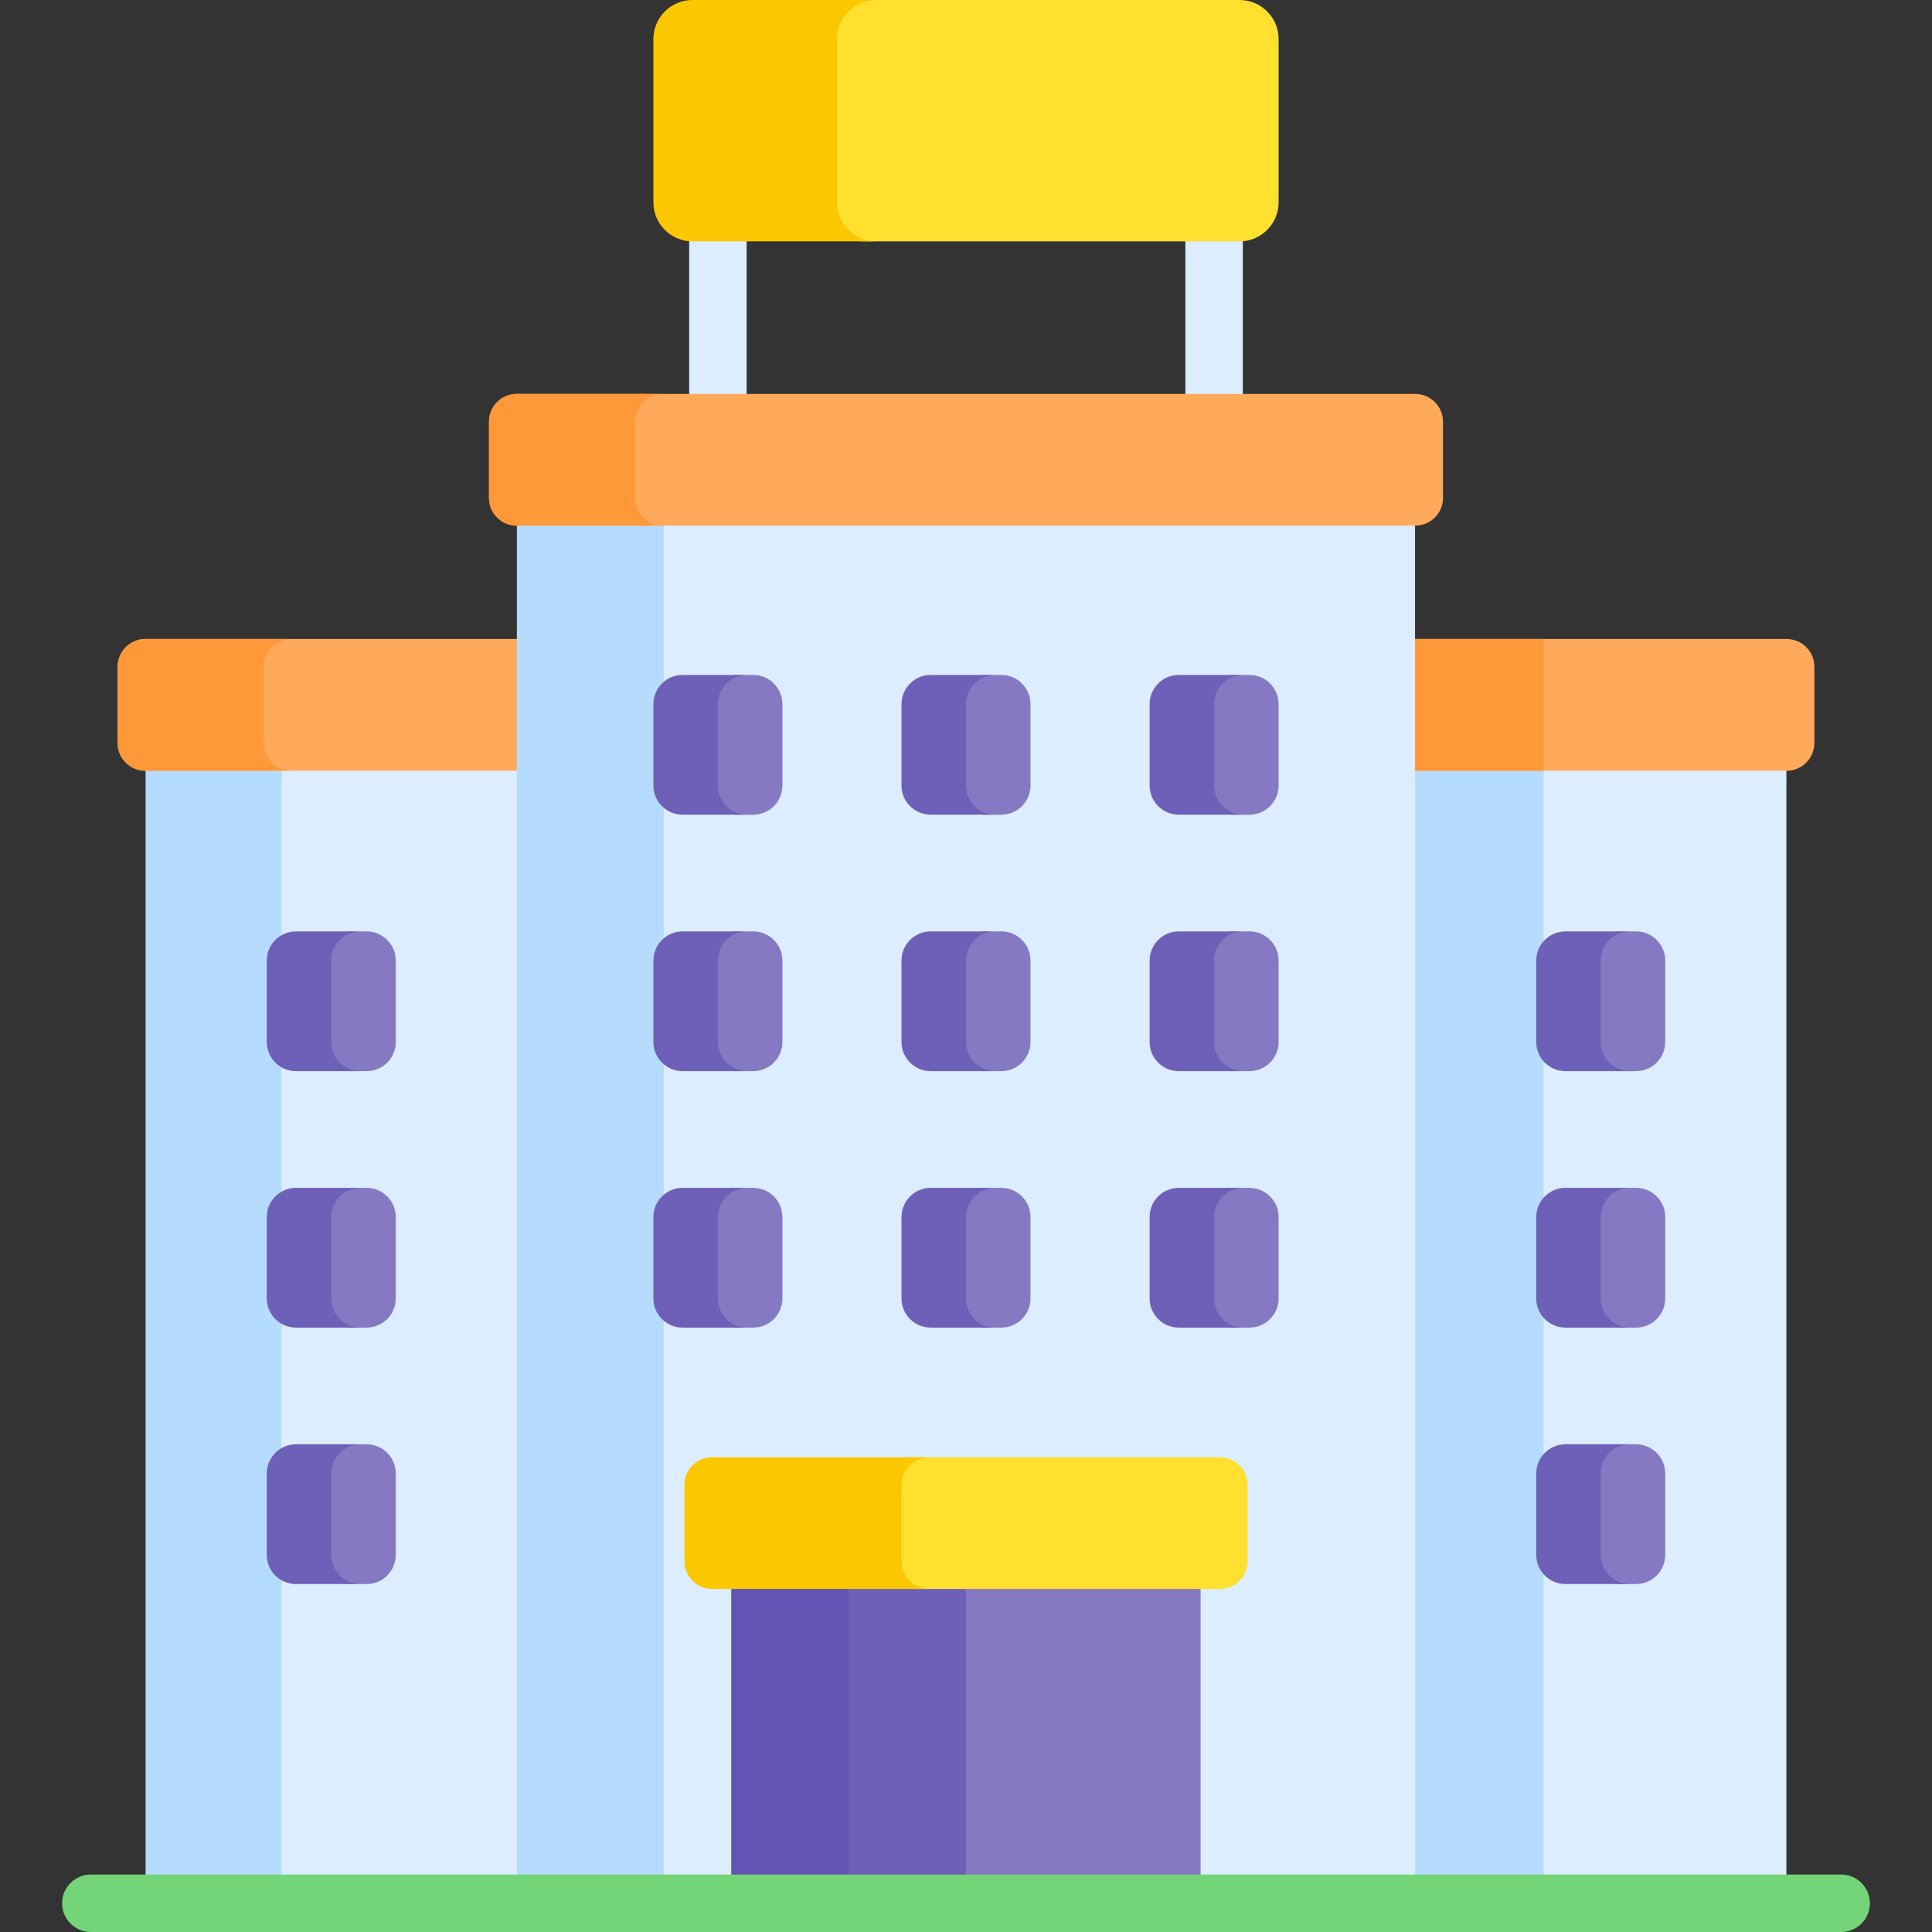 <svg xmlns="http://www.w3.org/2000/svg" id="Capa_1" height="512" viewBox="0 0 512 512" width="512"><rect x="0" y="0" width="512" height="512" fill="#333333" stroke="none"/><g><path d="m80.63 197.383-8.053 6.875v300.13h64.42l5.474-7.611v-299.394z" fill="#dbedff"></path><path d="m82.66 197.383h-36.028l-8.053 6.875v300.13h36.028v-300.13z" fill="#b5dcff"></path><path d="m136.997 169.342h-98.469c-4.062 0-7.355 3.293-7.355 7.355v20.206c0 4.062 3.293 7.355 7.355 7.355h98.469l2.302-1.031v-31.214z" fill="#ffaa5b"></path><path d="m467.736 197.383h-98.442v303.792l5.709 3.213h98.418v-300.13z" fill="#dbedff"></path><path d="m409.083 197.383h-39.789v303.792l5.709 3.213h34.08z" fill="#b5dcff"></path><path d="m473.472 169.342h-98.469l-4.525 2.523v29.755l4.525 2.638h98.469c4.062 0 7.355-3.293 7.355-7.355v-20.206c0-4.061-3.293-7.355-7.355-7.355z" fill="#ffaa5b"></path><path d="m409.083 169.342h-34.08l-4.525 2.523v29.755l4.525 2.638h34.08z" fill="#ff9838"></path><g><path d="m190.249 116.71c-4.204 0-7.611-3.408-7.611-7.611v-51.759c0-4.204 3.408-7.611 7.611-7.611 4.204 0 7.611 3.408 7.611 7.611v51.758c0 4.204-3.408 7.612-7.611 7.612z" fill="#dbedff"></path></g><g><path d="m321.751 116.71c-4.204 0-7.612-3.408-7.612-7.611v-51.759c0-4.204 3.408-7.611 7.612-7.611s7.611 3.408 7.611 7.611v51.758c.001 4.204-3.407 7.612-7.611 7.612z" fill="#dbedff"></path></g><path d="m328.493 0h-102.076l-5.294 3.679v56.452l6.812 3.835h100.558c5.717 0 10.351-4.634 10.351-10.351v-43.264c0-5.717-4.634-10.351-10.351-10.351z" fill="#ffe02f"></path><path d="m221.815 53.615v-43.264c0-5.717 4.634-10.351 10.351-10.351h-48.659c-5.717 0-10.351 4.634-10.351 10.351v43.264c0 5.717 4.634 10.351 10.351 10.351h48.659c-5.717 0-10.351-4.634-10.351-10.351z" fill="#fbc700"></path><path d="m369.294 132.44h-225.754l-6.542 6.867v365.081h238.004v-365.081z" fill="#dbedff"></path><path d="m182.443 132.44h-38.903l-6.542 6.867v365.081h38.903v-365.081z" fill="#b5dcff"></path><path d="m253.599 417.617h64.573v86.771h-64.573z" fill="#8479c2"></path><g><path d="m199.614 178.868h-4.987l-5.726 4.379v28.48l5.672 4.171h5.04c4.268 0 7.727-3.459 7.727-7.727v-21.575c.001-4.268-3.459-7.728-7.726-7.728z" fill="#8479c2"></path><path d="m190.249 208.17v-21.575c0-4.267 3.459-7.727 7.726-7.727h-17.092c-4.267 0-7.727 3.46-7.727 7.727v21.575c0 4.267 3.459 7.727 7.727 7.727h17.092c-4.267 0-7.726-3.459-7.726-7.727z" fill="#6e60b8"></path></g><g><path d="m265.365 178.868h-4.987l-5.726 4.379v28.48l5.672 4.171h5.04c4.268 0 7.727-3.459 7.727-7.727v-21.575c.001-4.268-3.458-7.728-7.726-7.728z" fill="#8479c2"></path><path d="m256 208.171v-21.575c0-4.267 3.459-7.727 7.726-7.727h-17.092c-4.267 0-7.727 3.46-7.727 7.727v21.575c0 4.267 3.459 7.727 7.727 7.727h17.092c-4.267-.001-7.726-3.46-7.726-7.727z" fill="#6e60b8"></path></g><g><path d="m331.117 178.868h-4.987l-5.726 4.379v28.48l5.672 4.171h5.04c4.268 0 7.727-3.459 7.727-7.727v-21.575c.001-4.268-3.459-7.728-7.726-7.728z" fill="#8479c2"></path><path d="m321.752 208.171v-21.575c0-4.267 3.459-7.727 7.726-7.727h-17.092c-4.267 0-7.727 3.46-7.727 7.727v21.575c0 4.267 3.459 7.727 7.727 7.727h17.092c-4.267-.001-7.726-3.46-7.726-7.727z" fill="#6e60b8"></path></g><g><path d="m199.614 246.832h-4.987l-5.726 4.379v28.48l5.672 4.171h5.04c4.268 0 7.727-3.459 7.727-7.727v-21.575c.001-4.268-3.459-7.728-7.726-7.728z" fill="#8479c2"></path><path d="m190.249 276.135v-21.575c0-4.267 3.459-7.727 7.726-7.727h-17.092c-4.267 0-7.727 3.46-7.727 7.727v21.575c0 4.267 3.459 7.727 7.727 7.727h17.092c-4.267-.001-7.726-3.46-7.726-7.727z" fill="#6e60b8"></path></g><g><path d="m265.365 246.832h-4.987l-5.726 4.379v28.48l5.672 4.171h5.04c4.268 0 7.727-3.459 7.727-7.727v-21.575c.001-4.268-3.458-7.728-7.726-7.728z" fill="#8479c2"></path><path d="m256 276.135v-21.575c0-4.267 3.459-7.727 7.726-7.727h-17.092c-4.267 0-7.727 3.46-7.727 7.727v21.575c0 4.267 3.459 7.727 7.727 7.727h17.092c-4.267-.001-7.726-3.46-7.726-7.727z" fill="#6e60b8"></path></g><g><path d="m331.117 246.832h-4.987l-5.726 4.379v28.48l5.672 4.171h5.04c4.268 0 7.727-3.459 7.727-7.727v-21.575c.001-4.268-3.459-7.728-7.726-7.728z" fill="#8479c2"></path><path d="m321.752 276.135v-21.575c0-4.267 3.459-7.727 7.726-7.727h-17.092c-4.267 0-7.727 3.46-7.727 7.727v21.575c0 4.267 3.459 7.727 7.727 7.727h17.092c-4.267-.001-7.726-3.46-7.726-7.727z" fill="#6e60b8"></path></g><g><path d="m199.614 314.796h-4.987l-5.726 4.379v28.48l5.672 4.171h5.04c4.268 0 7.727-3.459 7.727-7.727v-21.575c.001-4.268-3.459-7.728-7.726-7.728z" fill="#8479c2"></path><path d="m190.249 344.099v-21.575c0-4.267 3.459-7.727 7.726-7.727h-17.092c-4.267 0-7.727 3.46-7.727 7.727v21.575c0 4.267 3.459 7.727 7.727 7.727h17.092c-4.267-.001-7.726-3.46-7.726-7.727z" fill="#6e60b8"></path></g><g><path d="m265.365 314.796h-4.987l-5.726 4.379v28.48l5.672 4.171h5.04c4.268 0 7.727-3.459 7.727-7.727v-21.575c.001-4.268-3.458-7.728-7.726-7.728z" fill="#8479c2"></path><path d="m256 344.099v-21.575c0-4.267 3.459-7.727 7.726-7.727h-17.092c-4.267 0-7.727 3.46-7.727 7.727v21.575c0 4.267 3.459 7.727 7.727 7.727h17.092c-4.267-.001-7.726-3.46-7.726-7.727z" fill="#6e60b8"></path></g><g><path d="m331.117 314.796h-4.987l-5.726 4.379v28.48l5.672 4.171h5.04c4.268 0 7.727-3.459 7.727-7.727v-21.575c.001-4.268-3.459-7.728-7.726-7.728z" fill="#8479c2"></path><path d="m321.752 344.099v-21.575c0-4.267 3.459-7.727 7.726-7.727h-17.092c-4.267 0-7.727 3.46-7.727 7.727v21.575c0 4.267 3.459 7.727 7.727 7.727h17.092c-4.267-.001-7.726-3.46-7.726-7.727z" fill="#6e60b8"></path></g><path d="m193.828 417.617h62.172v86.771h-62.172z" fill="#6e60b8"></path><path d="m193.828 417.617h31.086v86.771h-31.086z" fill="#6353b2"></path><g><path d="m487.931 512h-463.862c-4.204 0-7.611-3.408-7.611-7.612s3.408-7.611 7.611-7.611h463.862c4.204 0 7.611 3.408 7.611 7.611 0 4.204-3.407 7.612-7.611 7.612z" fill="#73d578"></path></g><path d="m323.271 386.186h-80.806l-4.723 2.825v28.48l5.281 3.611h80.249c4.062 0 7.355-3.293 7.355-7.355v-20.206c-.001-4.062-3.294-7.355-7.356-7.355z" fill="#ffe02f"></path><path d="m238.908 413.747v-20.206c0-4.062 3.293-7.355 7.355-7.355h-57.533c-4.062 0-7.355 3.293-7.355 7.355v20.206c0 4.062 3.293 7.355 7.355 7.355h57.533c-4.063 0-7.355-3.293-7.355-7.355z" fill="#fbc700"></path><path d="m375.054 104.391h-238.107c-4.062 0-7.355 3.293-7.355 7.355v20.206c0 4.062 3.293 7.355 7.355 7.355h238.107c4.062 0 7.355-3.293 7.355-7.355v-20.206c0-4.062-3.293-7.355-7.355-7.355z" fill="#ffaa5b"></path><path d="m168.326 131.952v-20.206c0-4.062 3.293-7.355 7.355-7.355h-38.734c-4.062 0-7.355 3.293-7.355 7.355v20.206c0 4.062 3.293 7.355 7.355 7.355h38.734c-4.063 0-7.355-3.293-7.355-7.355z" fill="#ff9838"></path><path d="m69.907 196.903v-20.206c0-4.062 3.293-7.355 7.355-7.355h-38.734c-4.062 0-7.355 3.293-7.355 7.355v20.206c0 4.062 3.293 7.355 7.355 7.355h38.734c-4.062 0-7.355-3.292-7.355-7.355z" fill="#ff9838"></path><g><path d="m433.577 246.832h-4.987l-5.726 4.379v28.48l5.672 4.171h5.04c4.268 0 7.727-3.459 7.727-7.727v-21.575c.001-4.268-3.458-7.728-7.726-7.728z" fill="#8479c2"></path><path d="m424.212 276.135v-21.575c0-4.267 3.459-7.727 7.726-7.727h-17.092c-4.267 0-7.727 3.46-7.727 7.727v21.575c0 4.267 3.459 7.727 7.727 7.727h17.092c-4.267-.001-7.726-3.46-7.726-7.727z" fill="#6e60b8"></path></g><g><path d="m433.577 314.796h-4.987l-5.726 4.379v28.48l5.672 4.171h5.04c4.268 0 7.727-3.459 7.727-7.727v-21.575c.001-4.268-3.458-7.728-7.726-7.728z" fill="#8479c2"></path><path d="m424.212 344.099v-21.575c0-4.267 3.459-7.727 7.726-7.727h-17.092c-4.267 0-7.727 3.46-7.727 7.727v21.575c0 4.267 3.459 7.727 7.727 7.727h17.092c-4.267-.001-7.726-3.46-7.726-7.727z" fill="#6e60b8"></path></g><g><path d="m433.577 382.76h-4.987l-5.726 4.379v28.48l5.672 4.171h5.04c4.268 0 7.727-3.459 7.727-7.727v-21.575c.001-4.268-3.458-7.728-7.726-7.728z" fill="#8479c2"></path><path d="m424.212 412.063v-21.575c0-4.267 3.459-7.727 7.726-7.727h-17.092c-4.267 0-7.727 3.46-7.727 7.727v21.575c0 4.267 3.459 7.727 7.727 7.727h17.092c-4.267-.001-7.726-3.46-7.726-7.727z" fill="#6e60b8"></path></g><g><path d="m97.153 246.832h-4.987l-5.726 4.379v28.48l5.672 4.171h5.04c4.268 0 7.727-3.459 7.727-7.727v-21.575c.002-4.268-3.458-7.728-7.726-7.728z" fill="#8479c2"></path><path d="m87.788 276.135v-21.575c0-4.267 3.459-7.727 7.726-7.727h-17.092c-4.267 0-7.727 3.46-7.727 7.727v21.575c0 4.267 3.459 7.727 7.727 7.727h17.092c-4.266-.001-7.726-3.46-7.726-7.727z" fill="#6e60b8"></path></g><g><path d="m97.153 314.796h-4.987l-5.726 4.379v28.48l5.672 4.171h5.04c4.268 0 7.727-3.459 7.727-7.727v-21.575c.002-4.268-3.458-7.728-7.726-7.728z" fill="#8479c2"></path><path d="m87.788 344.099v-21.575c0-4.267 3.459-7.727 7.726-7.727h-17.092c-4.267 0-7.727 3.46-7.727 7.727v21.575c0 4.267 3.459 7.727 7.727 7.727h17.092c-4.266-.001-7.726-3.46-7.726-7.727z" fill="#6e60b8"></path></g><g><path d="m97.153 382.76h-4.987l-5.726 4.379v28.48l5.672 4.171h5.04c4.268 0 7.727-3.459 7.727-7.727v-21.575c.002-4.268-3.458-7.728-7.726-7.728z" fill="#8479c2"></path><path d="m87.788 412.063v-21.575c0-4.267 3.459-7.727 7.726-7.727h-17.092c-4.267 0-7.727 3.46-7.727 7.727v21.575c0 4.267 3.459 7.727 7.727 7.727h17.092c-4.266-.001-7.726-3.46-7.726-7.727z" fill="#6e60b8"></path></g></g></svg>
